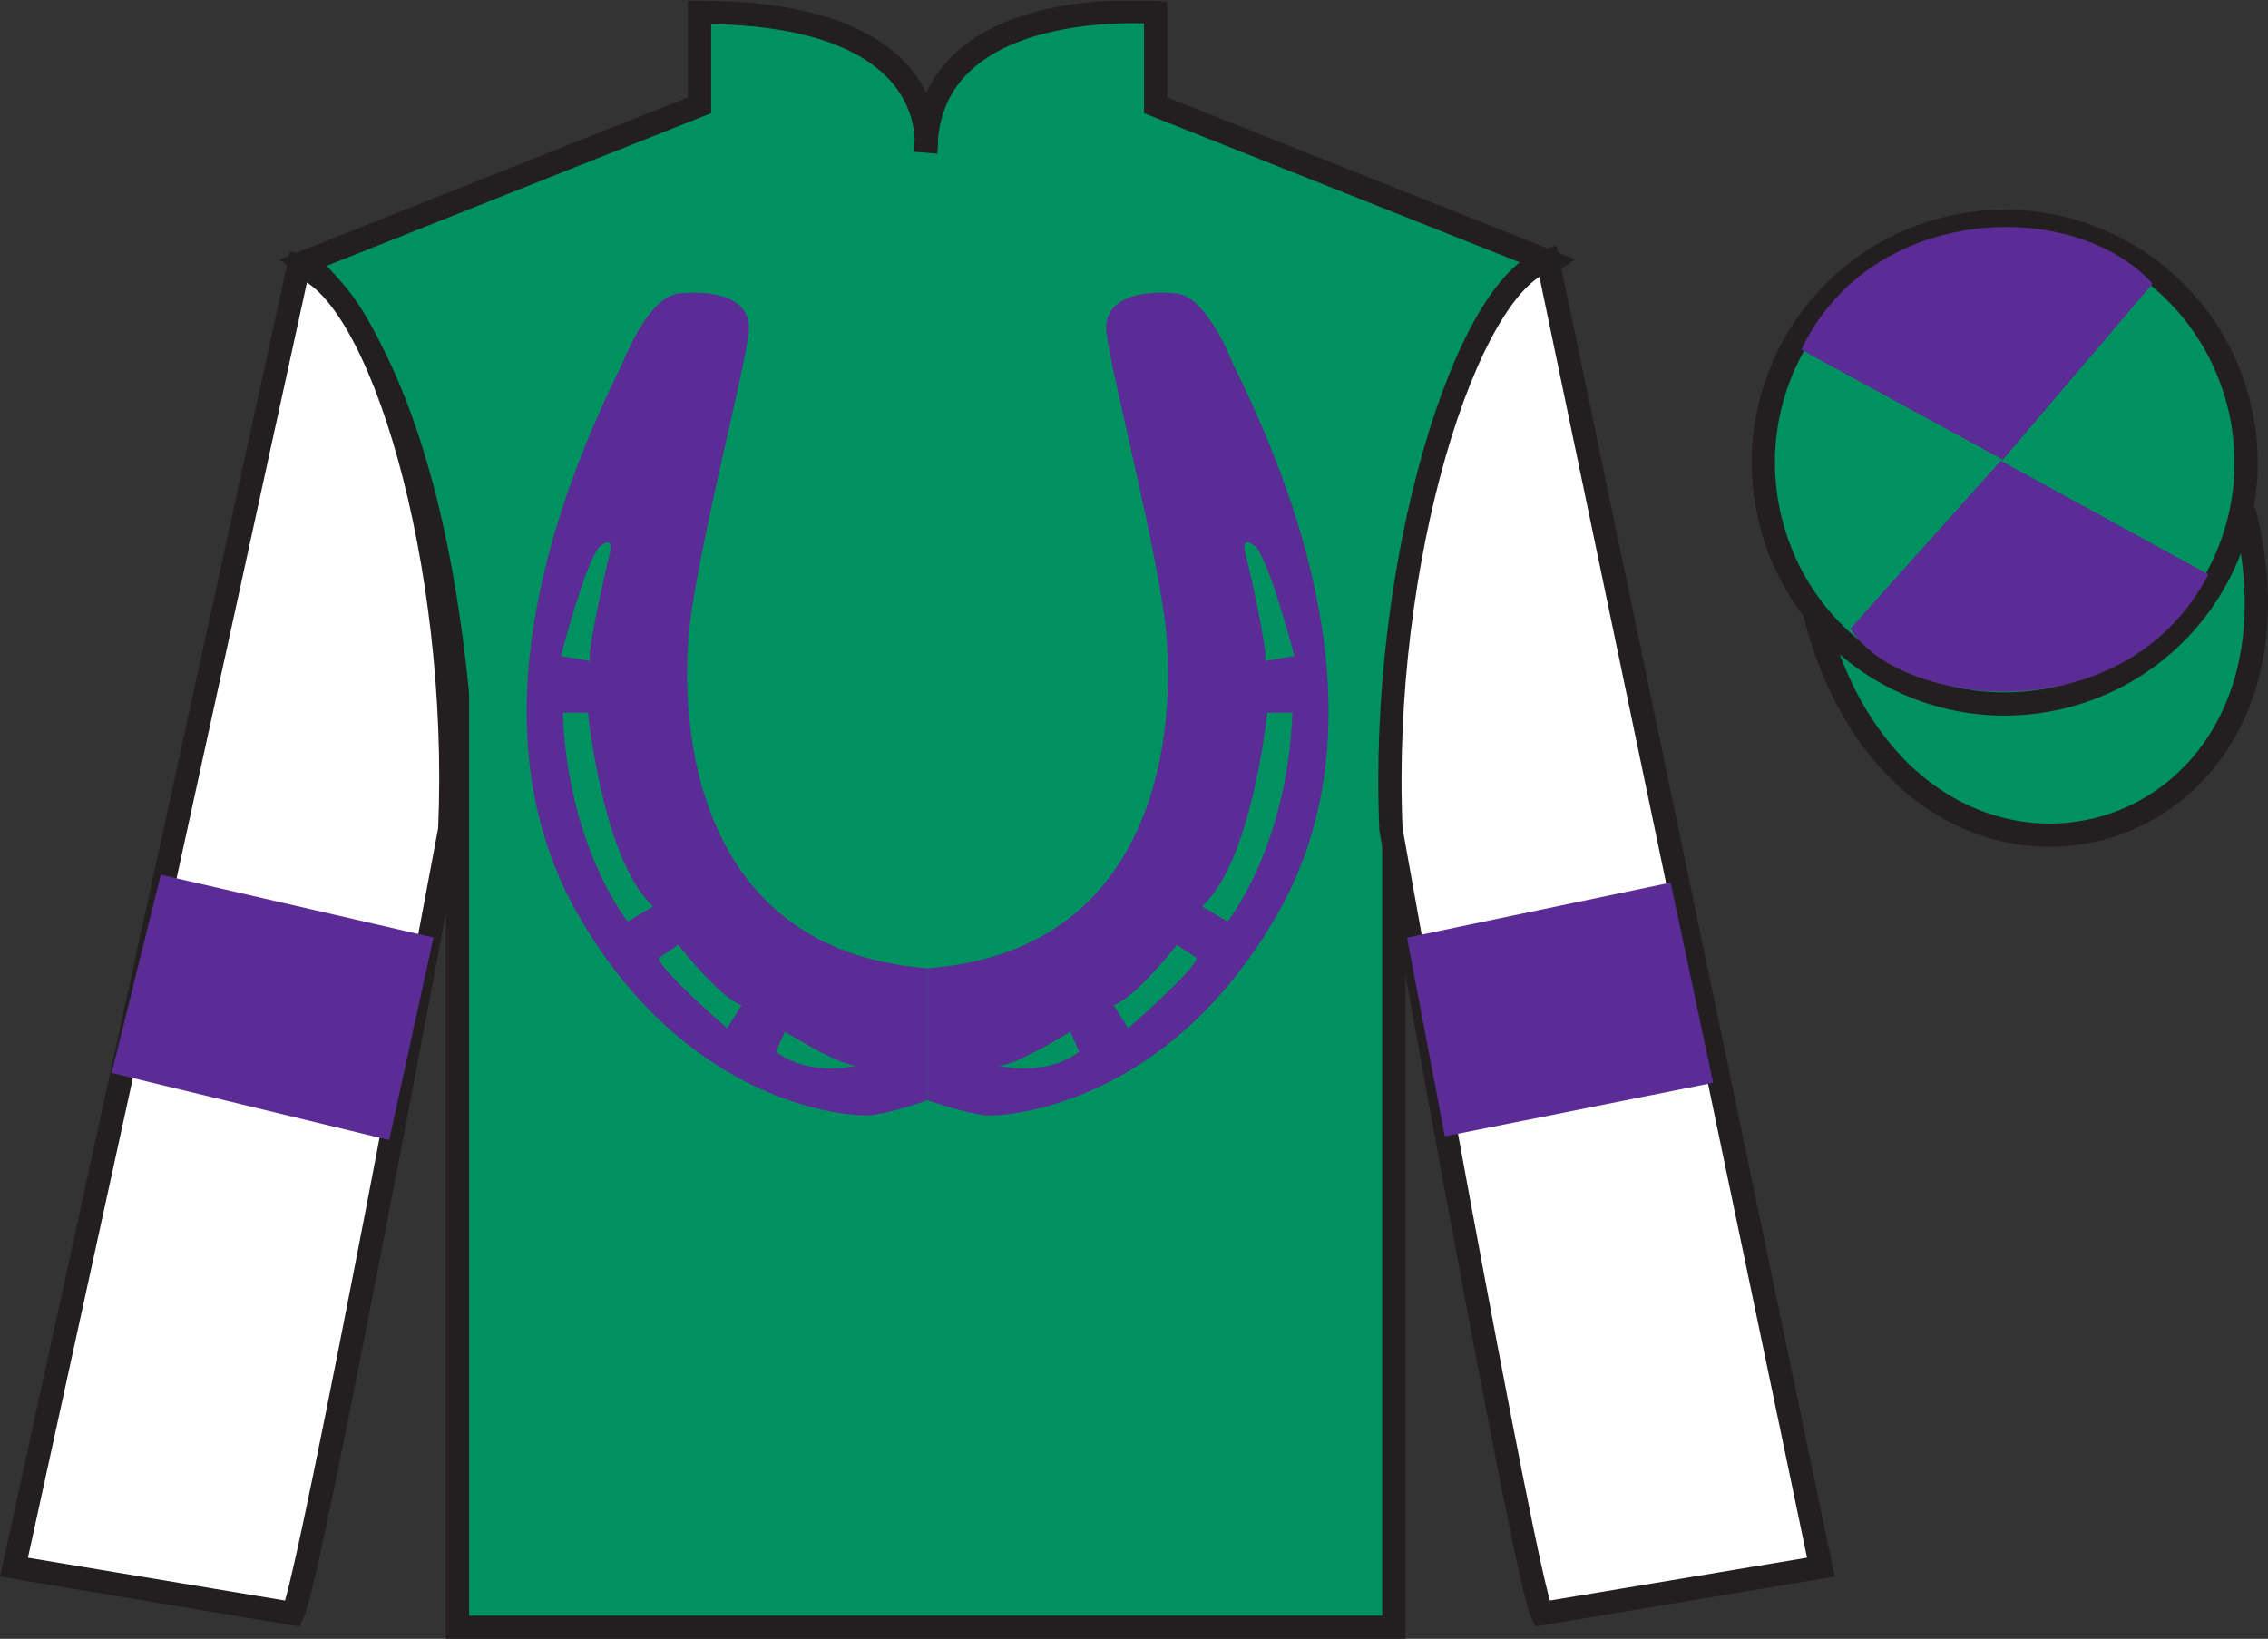<?xml version="1.0" encoding="UTF-8"?>
<svg xmlns="http://www.w3.org/2000/svg" xmlns:xlink="http://www.w3.org/1999/xlink" width="97.59pt" height="70.53pt" viewBox="0 0 97.59 70.53" version="1.1">
<rect x="0" y="0" width="97.59" height="70.53" fill="#333333" stroke="none"/>
<defs>
<clipPath id="clip1">
  <path d="M 0 70.531 L 97.59 70.531 L 97.59 0.031 L 0 0.031 L 0 70.531 Z M 0 70.531 "/>
</clipPath>
</defs>
<g id="surface0">
<g clip-path="url(#clip1)" clip-rule="nonzero">
<path style=" stroke:none;fill-rule:nonzero;fill:rgb(0%,56.872%,37.69%);fill-opacity:1;" d="M 13.102 11.281 C 13.102 11.281 18.184 14.531 19.684 29.863 C 19.684 29.863 19.684 44.863 19.684 70.031 L 59.977 70.031 L 59.977 29.695 C 59.977 29.695 61.77 14.695 66.727 11.281 L 49.727 4.531 L 49.727 0.531 C 49.727 0.531 39.836 -0.305 39.836 6.531 C 39.836 6.531 40.852 0.531 30.102 0.531 L 30.102 4.531 L 13.102 11.281 "/>
<path style="fill:none;stroke-width:10;stroke-linecap:butt;stroke-linejoin:miter;stroke:rgb(13.73%,12.16%,12.549%);stroke-opacity:1;stroke-miterlimit:4;" d="M 131.016 592.487 C 131.016 592.487 181.836 559.987 196.836 406.667 C 196.836 406.667 196.836 256.667 196.836 4.987 L 599.766 4.987 L 599.766 408.347 C 599.766 408.347 617.695 558.347 667.266 592.487 L 497.266 659.987 L 497.266 699.987 C 497.266 699.987 398.359 708.347 398.359 639.987 C 398.359 639.987 408.516 699.987 301.016 699.987 L 301.016 659.987 L 131.016 592.487 Z M 131.016 592.487 " transform="matrix(0.1,0,0,-0.1,0,70.53)"/>
<path style=" stroke:none;fill-rule:nonzero;fill:rgb(100%,100%,100%);fill-opacity:1;" d="M 12.602 69.445 C 13.352 67.945 19.352 35.695 19.352 35.695 C 19.852 24.195 16.352 12.445 12.852 11.445 L 0.602 67.445 L 12.602 69.445 "/>
<path style="fill:none;stroke-width:10;stroke-linecap:butt;stroke-linejoin:miter;stroke:rgb(13.73%,12.16%,12.549%);stroke-opacity:1;stroke-miterlimit:4;" d="M 126.016 10.847 C 133.516 25.847 193.516 348.347 193.516 348.347 C 198.516 463.347 163.516 580.847 128.516 590.847 L 6.016 30.847 L 126.016 10.847 Z M 126.016 10.847 " transform="matrix(0.1,0,0,-0.1,0,70.53)"/>
<path style=" stroke:none;fill-rule:nonzero;fill:rgb(100%,100%,100%);fill-opacity:1;" d="M 78.352 67.445 L 66.602 11.195 C 63.102 12.195 59.352 24.195 59.852 35.695 C 59.852 35.695 65.602 67.945 66.352 69.445 L 78.352 67.445 "/>
<path style="fill:none;stroke-width:10;stroke-linecap:butt;stroke-linejoin:miter;stroke:rgb(13.73%,12.16%,12.549%);stroke-opacity:1;stroke-miterlimit:4;" d="M 783.516 30.847 L 666.016 593.347 C 631.016 583.347 593.516 463.347 598.516 348.347 C 598.516 348.347 656.016 25.847 663.516 10.847 L 783.516 30.847 Z M 783.516 30.847 " transform="matrix(0.1,0,0,-0.1,0,70.53)"/>
<path style="fill-rule:nonzero;fill:rgb(0%,56.872%,37.69%);fill-opacity:1;stroke-width:10;stroke-linecap:butt;stroke-linejoin:miter;stroke:rgb(13.73%,12.16%,12.549%);stroke-opacity:1;stroke-miterlimit:4;" d="M 780.703 441.745 C 820.391 286.12 1004.336 333.698 965.547 485.691 " transform="matrix(0.1,0,0,-0.1,0,70.53)"/>
<path style=" stroke:none;fill-rule:nonzero;fill:rgb(0%,56.872%,37.69%);fill-opacity:1;" d="M 88.828 29.973 C 94.387 28.555 97.742 22.898 96.324 17.344 C 94.906 11.785 89.25 8.43 83.691 9.848 C 78.137 11.266 74.781 16.922 76.199 22.477 C 77.613 28.035 83.27 31.391 88.828 29.973 "/>
<path style="fill:none;stroke-width:10;stroke-linecap:butt;stroke-linejoin:miter;stroke:rgb(13.73%,12.16%,12.549%);stroke-opacity:1;stroke-miterlimit:4;" d="M 888.281 405.573 C 943.867 419.753 977.422 476.316 963.242 531.862 C 949.062 587.448 892.5 621.003 836.914 606.823 C 781.367 592.644 747.812 536.081 761.992 480.534 C 776.133 424.948 832.695 391.394 888.281 405.573 Z M 888.281 405.573 " transform="matrix(0.1,0,0,-0.1,0,70.53)"/>
<path style=" stroke:none;fill-rule:nonzero;fill:rgb(36.085%,17.488%,58.595%);fill-opacity:1;" d="M 92.625 12.207 L 86.18 19.785 L 77.508 15.051 C 80.504 8.738 89.219 8.473 92.625 12.207 "/>
<path style=" stroke:none;fill-rule:nonzero;fill:rgb(36.085%,17.488%,58.595%);fill-opacity:1;" d="M 79.617 27.059 L 86.094 19.828 L 95.027 24.723 C 91.383 31.668 81.719 30.414 79.617 27.059 "/>
<path style=" stroke:none;fill-rule:nonzero;fill:rgb(36.085%,17.488%,58.595%);fill-opacity:1;" d="M 16.746 49.066 L 18.652 40.348 L 6.918 37.645 L 4.805 46.176 L 16.746 49.066 "/>
<path style=" stroke:none;fill-rule:nonzero;fill:rgb(36.085%,17.488%,58.595%);fill-opacity:1;" d="M 62.168 48.906 L 60.543 40.355 L 71.887 37.984 L 73.715 46.602 L 62.168 48.906 "/>
<path style=" stroke:none;fill-rule:nonzero;fill:rgb(36.085%,17.488%,58.595%);fill-opacity:1;" d="M 33.387 45.266 L 33.773 44.402 C 33.773 44.402 36.418 46.055 36.961 45.84 C 36.961 45.84 34.941 46.414 33.387 45.266 Z M 31.289 44.258 C 31.289 44.258 28.41 41.742 28.332 41.238 L 29.188 40.664 C 29.188 40.664 30.977 42.965 31.91 43.254 L 31.289 44.258 Z M 27.012 39.66 C 27.012 39.66 24.445 36.496 24.215 30.672 L 25.301 30.672 C 25.301 30.672 25.922 37 28.102 39.012 L 27.012 39.66 Z M 25.77 23.559 C 25.77 23.559 26.469 22.91 26.234 23.844 C 26 24.777 25.301 27.867 25.379 28.445 L 24.137 28.23 C 24.137 28.23 25.145 24.348 25.77 23.559 Z M 29.73 26.504 C 30.277 22.621 32.062 15.867 32.219 14.285 C 32.375 12.703 30.512 12.488 29.188 12.633 C 27.867 12.777 26.777 15.652 26.777 15.652 C 24.215 20.824 20.094 30.961 24.836 39.297 C 29.578 47.637 36.574 48.07 37.43 47.996 C 38.285 47.926 39.914 47.352 39.914 47.352 L 39.914 41.672 C 29.422 40.879 29.188 30.387 29.73 26.504 "/>
<path style=" stroke:none;fill-rule:nonzero;fill:rgb(36.085%,17.488%,58.595%);fill-opacity:1;" d="M 52.816 39.66 L 51.727 39.012 C 53.906 37 54.527 30.672 54.527 30.672 L 55.613 30.672 C 55.383 36.496 52.816 39.66 52.816 39.66 Z M 54.059 23.559 C 54.684 24.348 55.695 28.23 55.695 28.23 L 54.449 28.445 C 54.527 27.867 53.828 24.777 53.594 23.844 C 53.359 22.91 54.059 23.559 54.059 23.559 Z M 48.543 44.258 L 47.918 43.254 C 48.852 42.965 50.641 40.664 50.641 40.664 L 51.496 41.238 C 51.418 41.742 48.543 44.258 48.543 44.258 Z M 42.867 45.84 C 43.41 46.055 46.055 44.402 46.055 44.402 L 46.441 45.266 C 44.887 46.414 42.867 45.84 42.867 45.84 Z M 53.051 15.652 C 53.051 15.652 51.961 12.777 50.641 12.633 C 49.32 12.488 47.453 12.703 47.609 14.285 C 47.766 15.867 49.551 22.621 50.098 26.504 C 50.641 30.387 50.406 40.879 39.914 41.672 L 39.914 47.352 C 39.914 47.352 41.543 47.926 42.402 47.996 C 43.258 48.07 50.254 47.637 54.992 39.297 C 59.734 30.961 55.613 20.824 53.051 15.652 "/>
</g>
</g>
</svg>
